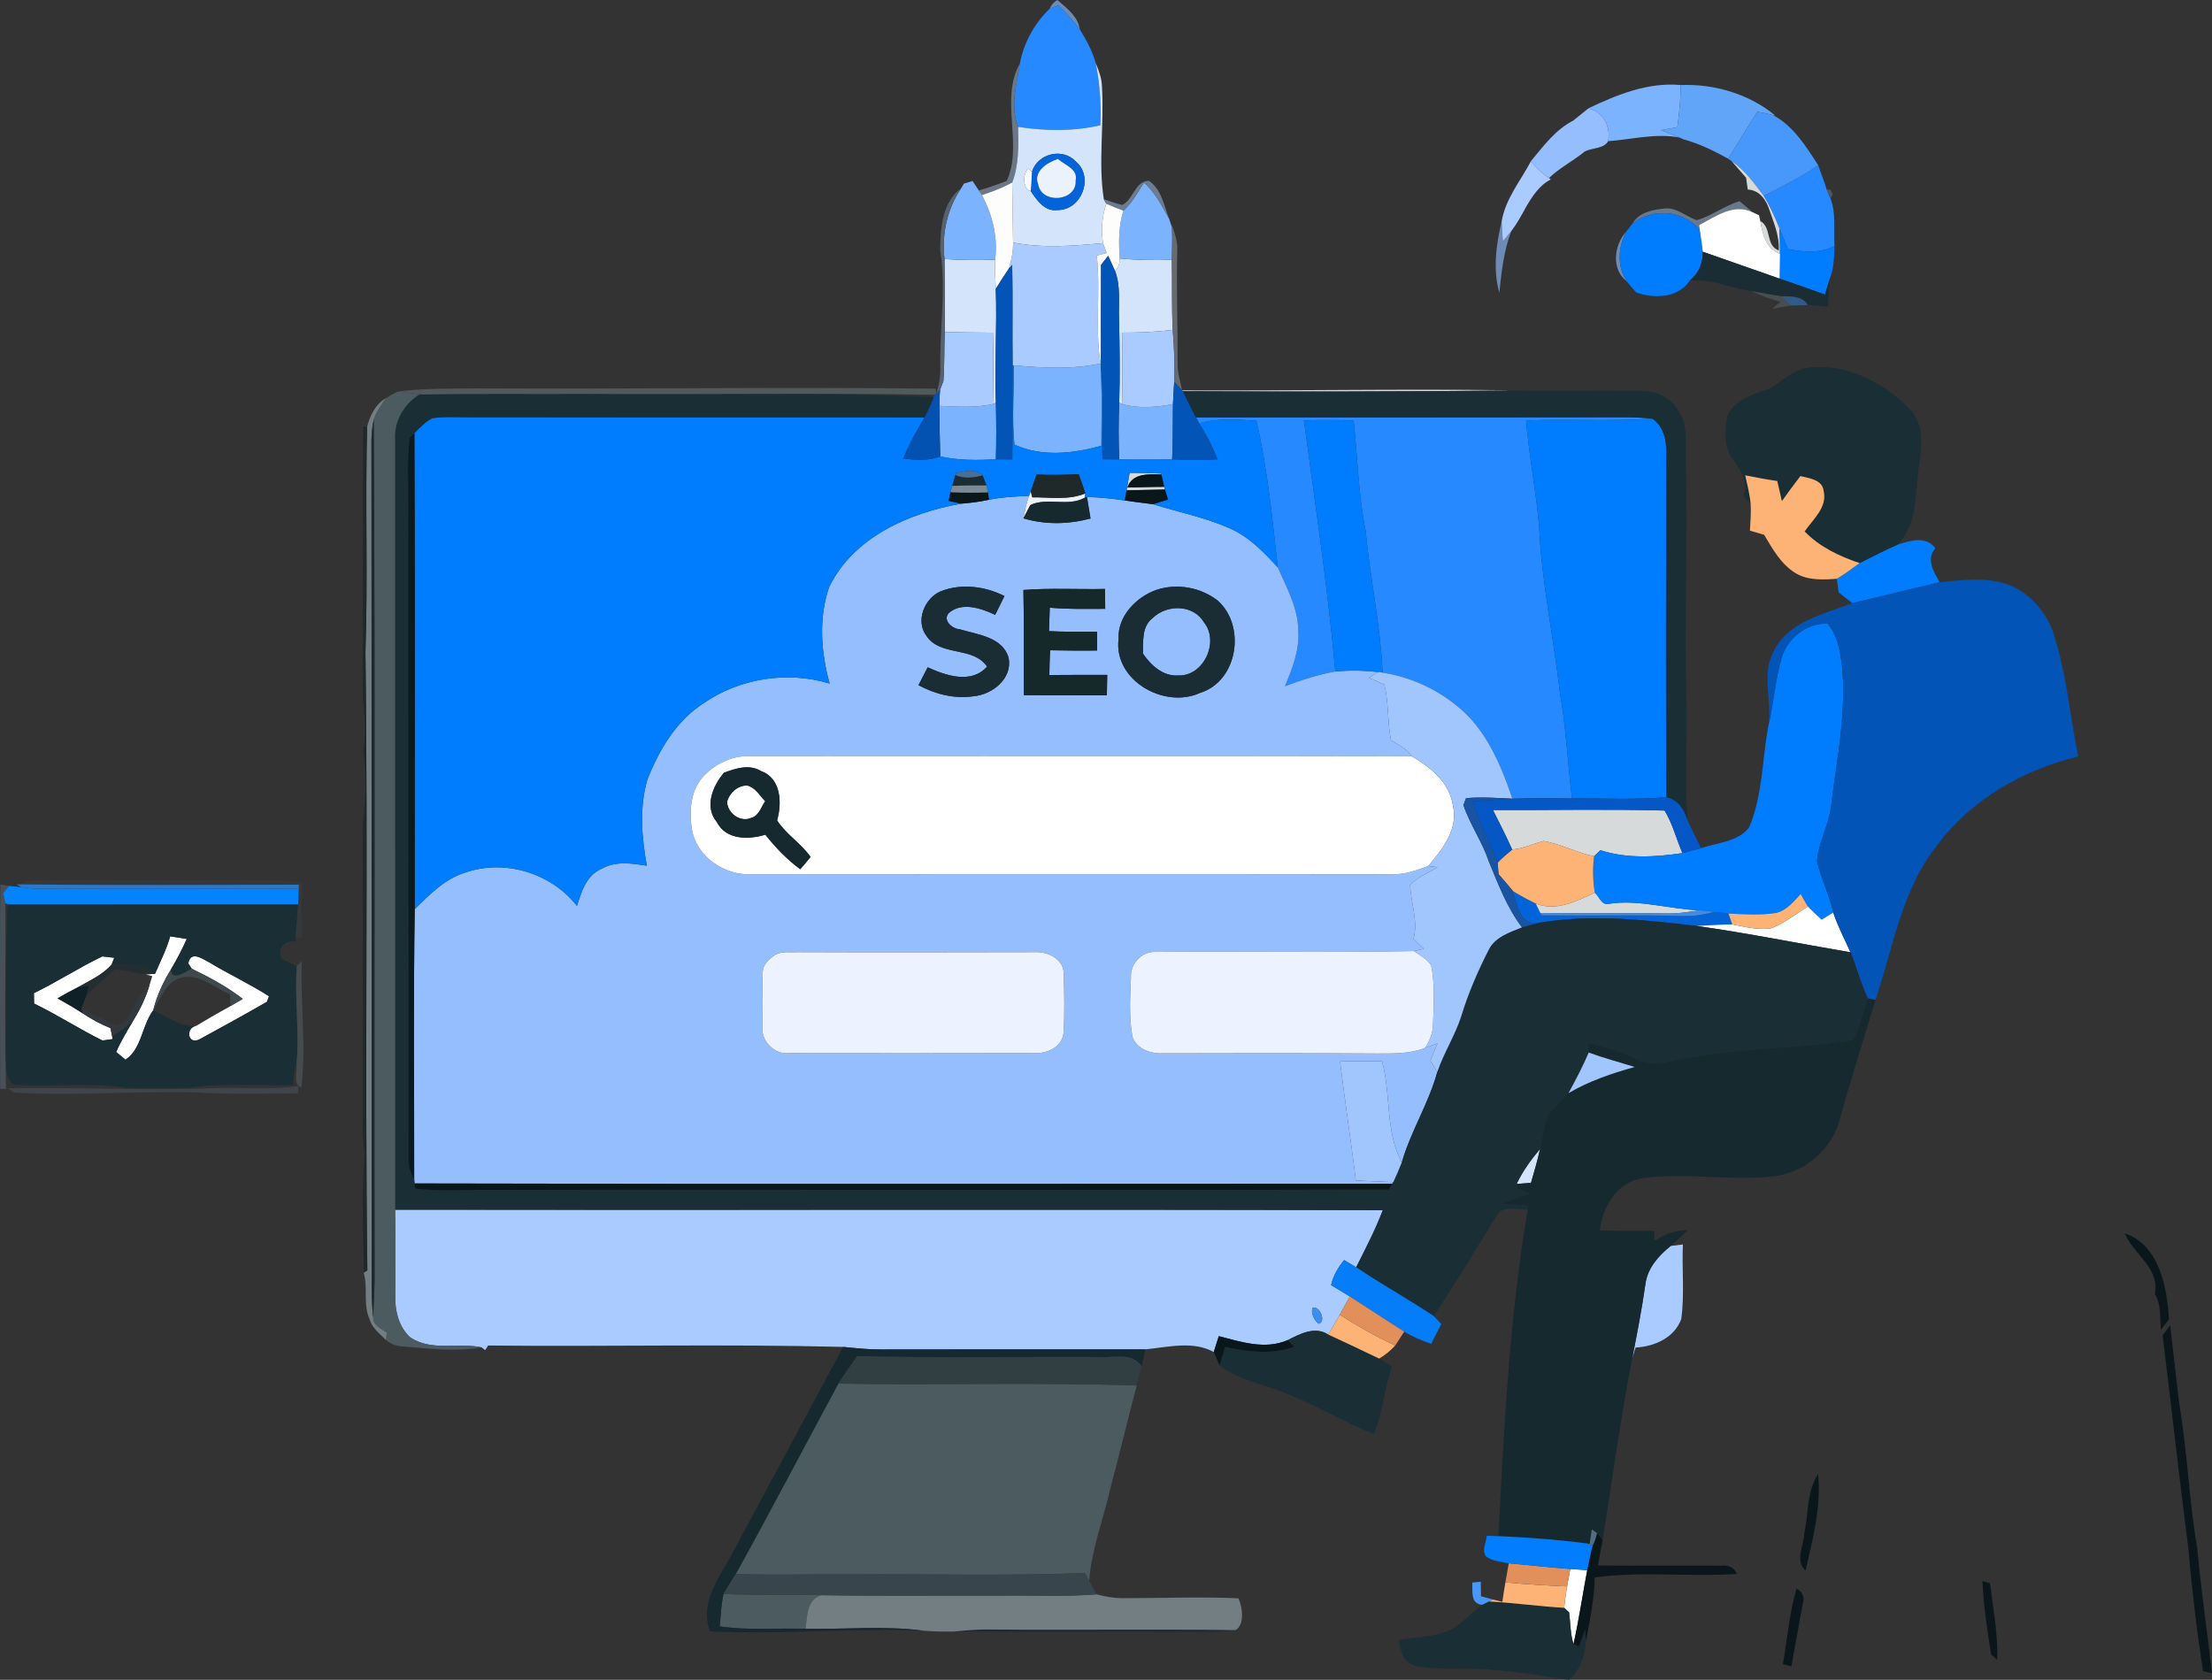 <?xml version="1.0" encoding="UTF-8"?>
<svg xmlns="http://www.w3.org/2000/svg" id="Layer_2" viewBox="0 0 477.08 362.35">
  <rect x="0" y="0" width="477.08" height="362.35" fill="#333333" stroke="none"/>
  <defs>
    <style>.cls-1{fill:#2c78cb;}.cls-2{fill:#526c81;}.cls-3{fill:#fff;}.cls-4{fill:#2789ff;}.cls-5{fill:#fdfdfb;}.cls-6{fill:#3b8eef;}.cls-7{fill:#d7dadb;}.cls-8{fill:#0254b7;}.cls-9{fill:#017dfe;}.cls-10{fill:#ecf2fb;}.cls-11{fill:#6a7786;}.cls-12{fill:#4b5867;}.cls-13{fill:#69788a;}.cls-14{fill:#09171a;}.cls-15{fill:#aacbff;}.cls-16{fill:#496f94;}.cls-17{fill:#95befe;}.cls-18{fill:#e1905b;}.cls-19{fill:#1854a1;}.cls-20{fill:#60a5f8;}.cls-21{fill:#1a2d35;}.cls-22{fill:#315a89;}.cls-23{fill:#737e83;}.cls-24{fill:#36393b;}.cls-25{fill:#313e42;}.cls-26{fill:#458ce0;}.cls-27{fill:#7b8a95;}.cls-28{fill:#576271;}.cls-29{fill:#6d8bb4;}.cls-30{fill:#0483ff;}.cls-31{fill:#4898fb;}.cls-32{fill:#15292a;}.cls-33{fill:#3f454b;}.cls-34{fill:#485159;}.cls-35{fill:#39454c;}.cls-36{fill:#32393e;}.cls-37{fill:#464c4e;}.cls-38{fill:#676b70;}.cls-39{fill:#0f2126;}.cls-40{fill:#0364da;}.cls-41{fill:#505a5a;}.cls-42{fill:#494d50;}.cls-43{fill:#1f292a;}.cls-44{fill:#d4e4fb;}.cls-45{fill:#15292f;}.cls-46{fill:#7bb3fe;}.cls-47{fill:#40494e;}.cls-48{fill:#a1c6fe;}.cls-49{fill:#ecf2ff;}.cls-50{fill:#fdb376;}.cls-51{fill:#0b1a1e;}.cls-52{fill:#6b7d93;}.cls-53{fill:#0351b0;}.cls-54{fill:#4c5b60;}.cls-55{fill:#0457c4;}.cls-56{fill:#067df8;}.cls-57{fill:#1a2e35;}.cls-58{fill:#242e31;}.cls-59{fill:#007dfe;}.cls-60{fill:#f9fafb;}</style>
  </defs>
  <g id="Layer_1-2">
    <path class="cls-29" d="m226.41,1.85c.33-.82.89-1.44,1.66-1.85,1.96,1.75,4.41,3.48,4.81,6.3-1.46-1.8-2.99-3.52-4.6-5.17-.47.18-1.41.54-1.87.72Z"></path>
    <path class="cls-29" d="m323.37,63.16c-1.39-4.94-.72-10.36.49-15.31.07,1.41.16,2.82.27,4.23.61-.73,1.21-1.47,1.81-2.22-1.61,4.27-2.1,8.8-2.57,13.3Z"></path>
    <path class="cls-29" d="m350.84,60.69c-3.38-2.64-2.75-7.82-.09-10.74-1.79,3.36-2.02,7.46.09,10.74Z"></path>
    <path class="cls-4" d="m226.41,1.85c.46-.18,1.4-.54,1.87-.72,1.61,1.65,3.14,3.37,4.6,5.17,1.39,2.31,2.74,4.7,3.44,7.33.88,4.4,1.19,8.9,1,13.39-5.84,1.34-11.84,1.25-17.74.34-1.77-4.42-.3-9.2.39-13.69.87-4.52,3.13-8.62,6.44-11.82Z"></path>
    <path class="cls-4" d="m380.37,42.22c4.02-2.01,8.08-3.99,11.78-6.57.55,1.74,1.32,3.41,1.8,5.18l.84,1.96c1.25,3.26.66,6.87.87,10.29-3.16,1.64-6.71,1.27-10.07.65-.6-1.49-1.2-2.98-1.8-4.46-.96-2.43-2.07-4.81-3.42-7.05Z"></path>
    <path class="cls-4" d="m257.93,90.03c31.05.01,62.1.04,93.15-.02,1.78.02,3.56.1,5.33.31-9.08.6-18.18.05-27.26.38.62,7.76,2.21,15.4,2.82,23.16.56,11.99,3.14,23.76,4.48,35.67,1.35,7.51,1.64,15.14,2.59,22.7-4.29-.03-8.57-.09-12.85.05-2.55-7.5-5.78-15.23-12.23-20.23-4.52-3.66-10.02-6.05-15.76-6.96-.47-10.31-2.72-20.39-3.67-30.64-1.58-7.83-1.73-15.81-2.58-23.72-3.58-.15-7.15-.16-10.72-.03,2.42,18.03,5.15,36.02,6.77,54.15-3.73.66-7.33,1.85-10.86,3.17,1.61-3.85,3.2-7.9,2.87-12.17-.09-4.84-2.53-9.14-4.42-13.46-1.19-10.58-2.22-21.24-4.61-31.63-4.12-.25-8.32-.62-12.33.56-.18-.32-.54-.97-.72-1.29Z"></path>
    <path class="cls-11" d="m217.14,39.02c3.6-8.05-1.58-17.44,2.83-25.35-.69,4.49-2.16,9.27-.39,13.69.09,4.03.19,8.18-1.27,12.01-2.08,1.12-4.28,1.99-6.53,2.7-.17-.25-.5-.75-.67-.99,2.05-.58,4.05-1.3,6.03-2.06Z"></path>
    <path class="cls-44" d="m236.32,13.63c.69,1.63,1.33,3.33,1.35,5.13.51,8.04-.85,16.31.4,24.22.14.24.41.72.54.97-.94,2.74-1.15,5.65-.71,8.52-6.46.56-12.97,1.13-19.4-.15-.05-4.32-.16-8.63-.19-12.95,1.46-3.83,1.36-7.98,1.27-12.01,5.9.91,11.9,1,17.74-.34.19-4.49-.12-8.99-1-13.39Zm-13.75,23.41c-.22-.17-.64-.5-.85-.67-1.15,1.1-1.18,4.51.58,4.84,1.36,2,2.99,4.48,5.81,4.1,5.15.04,7.87-7.08,3.98-10.42-2.86-3.11-8.24-1.83-9.52,2.15Z"></path>
    <path class="cls-44" d="m203.71,55.88c3.63.25,7.28.28,10.92.13-.07,2.1.02,4.2.14,6.3.29,8.19-.28,16.38.02,24.57l-.65.29c.08-5.14.15-10.28,0-15.41-3.46-.02-6.92-.07-10.37-.14.01-5.24.01-10.49-.06-15.74Z"></path>
    <path class="cls-44" d="m241.51,55.77c3.73.33,7.48.42,11.23.27.09,5.04-.05,10.08.19,15.12-3.59.44-7.2.61-10.82.59-.1,5.15-.08,10.3.01,15.45l-.73-.33c.19-6.02.1-12.04-.04-18.05-.14-3.45.4-7.05-.85-10.35.69-.75,1.05-1.68,1.01-2.7Z"></path>
    <path class="cls-44" d="m327.1,255.39c1.3-2.76,3.11-5.24,5.06-7.56-.54,2.47-1.26,4.89-1.96,7.32-1.04.08-2.07.16-3.1.24Z"></path>
    <path class="cls-46" d="m342.54,23.38c6.26-2.97,12.86-5.68,19.95-5.04-.01,3.05-.31,6.08-.72,9.1-1.21.22-2.42.44-3.62.65,1.37.49,2.75.99,4.09,1.58-5.2-.99-10.26.42-15.4.78.56-3.14-1.01-6.37-4.27-7.06h-.03Z"></path>
    <path class="cls-46" d="m207.89,39.6c.47-.14,1.4-.41,1.87-.55.33.51,1.01,1.52,1.35,2.03.17.24.5.74.67.99,2.27,4.27,3.47,9.1,2.85,13.94-3.64.15-7.29.12-10.92-.13-.62-5.35.54-10.76,3.57-15.23.15-.26.46-.79.61-1.05Z"></path>
    <path class="cls-46" d="m246.74,39.37c2.4,2.14,3.85,5.04,5.41,7.8.15.48.46,1.44.62,1.92.1,2.32.02,4.64-.03,6.95-3.75.15-7.5.06-11.23-.27-.26-3.46-.27-6.98.78-10.32,1.88-1.71,3.11-3.96,4.45-6.08Z"></path>
    <path class="cls-46" d="m218.63,78.81c6.24.54,12.56.93,18.74-.41.36,5.91.19,11.83.18,17.74-6.03,1.72-12.92,2.46-18.76-.24-.59-5.67-.04-11.39-.16-17.09Z"></path>
    <path class="cls-46" d="m214.14,87.17l.65-.29c.1,4.07.12,8.13,0,12.2-4.01.21-8.05.25-11.99-.62-.11-3.64-.18-7.28-.2-10.91,3.84.16,7.75.45,11.55-.38Z"></path>
    <path class="cls-46" d="m241.39,86.87l.73.33c3.56.98,7.28.63,10.86-.02-.06,3.98.01,7.95-.17,11.92-3.81,0-7.61.08-11.41,0-.17-4.07-.19-8.15,0-12.22Z"></path>
    <path class="cls-20" d="m362.49,18.34c7.23-.29,14.79,1.94,20.39,6.58l-.55-.12c-1.09-.26-2.19-.48-3.28-.7-2.15,3.35-4.24,6.74-6.32,10.14-3.09-1.73-6.27-3.27-9.7-4.2l-.79-.37c-1.34-.59-2.72-1.09-4.09-1.58,1.2-.21,2.41-.43,3.62-.65.41-3.02.71-6.05.72-9.1Z"></path>
    <path class="cls-17" d="m339.27,26.04c1.11-.87,2.2-1.76,3.3-2.65,3.26.69,4.83,3.92,4.27,7.06-.91,1.66-3.45,1.41-5.03,2.21-2.47,2.05-5.39,3.5-7.73,5.74-1.49-.99-2.81-2.22-3.87-3.67,2.68-3.22,5.24-6.73,9.06-8.69Z"></path>
    <path class="cls-17" d="m213.31,107.8c2.84-.58,5.74-.71,8.63-.84-.59,1.57-.88,3.22-1.21,4.85,4.76,1.42,9.7,1.3,14.47.04-.24-1.55-.5-3.08-.76-4.62,2.73,0,5.44.34,8.14.73,2.02.29,4.05.56,6.09.8,5.45,1.71,11.13,2.81,16.38,5.13,4.24,1.79,7.48,5.17,10.54,8.5,1.89,4.32,4.33,8.62,4.42,13.46.33,4.27-1.26,8.32-2.87,12.17,3.53-1.32,7.13-2.51,10.86-3.17,3.09-.31,6.2-.23,9.29.11-.51.31-1.55.92-2.06,1.23,1.11.5,2.23.99,3.35,1.49.96,3.95.64,8.07,1.43,12.02,1.6,1.02,3.41,1.79,4.5,3.44-47.47-.11-94.94-.03-142.41-.03-3.69-.23-7.27,1.31-9.89,3.86-3.22,2.93-3.64,7.75-2.99,11.82.9,5.94,7.05,10.13,12.88,9.78,45.98,0,91.97-.05,137.95.02,2.78.11,5.43-.84,8-1.79.49.07,1.48.21,1.97.27-1.98,1.23-4.32,2.07-5.88,3.85.13,3.87,1.78,7.72.73,11.59.74.71,1.46,1.45,2.21,2.17-.54.12-1.6.35-2.14.47-18.62.38-37.25.02-55.87.19-2.88-.1-5.35,2.66-5.15,5.5-.16,4.25-.45,8.59.32,12.8.94,2.75,4.09,3.72,6.75,3.57,15.35-.05,30.71-.06,46.07.04,3.46,0,7.03.08,10.31-1.21.89-.32,1.78-.65,2.67-.98l-1.53,3.72c.48.82.98,1.63,1.48,2.45-1.85,6.78-5.7,12.77-7.66,19.52-3.59-6.71-2.28-14.65-4.25-21.81-3.02-.06-6.04-.06-9.06.02,1.05,8.57,2.35,17.11,3.41,25.68,2.69.12,5.38.23,8.07.36l-.21.34c-70.3,0-140.59.12-210.88-.06-.02-.21-.06-.65-.08-.86.03-19.43-.19-38.87.12-58.3,3.14-3.13,6.39-6.45,10.73-7.85,8.54-3.06,18.7,0,24.26,7.15.94-3.02,2.02-6.59,5.2-7.96,3.02-1.79,6.59-1.25,9.87-.72-1.11-6.09-1.66-12.54.11-18.56,2.51-6.42,6.23-12.72,12.17-16.52,7.82-5.39,18.06-6.96,27.14-4.22-1.87-6.77-2.42-14.15-.08-20.87,5.29-10.75,17.21-15.92,28.42-17.92,2.03-.17,4.05-.4,6.04-.85Zm-10.39,19.74c-3.5,1.44-5.55,6.4-3.12,9.6,2.99,4.56,10.05,2.18,13.09,6.65-3.39,3.82-8.87,1.95-12.81.15-.66,1.29-1.32,2.57-1.98,3.86,3.63,1.95,7.8,3.01,11.93,2.38,4.02-.37,8.38-3.82,7.51-8.27-1.29-4.52-6.7-5.01-10.51-6.16-1.58-.08-3.8-1.89-2.42-3.49,2.79-2.5,7.02-1.05,10.03.37.67-1.35,1.34-2.7,2-4.06-4.2-2.11-9.27-2.78-13.72-1.03Zm17.81-.28c.18,7.56.04,15.13.11,22.69,5.96.07,11.92.01,17.89.04.03-1.47.05-2.94.08-4.41-4.16-.01-8.32,0-12.48.03.02-1.79.07-3.57.16-5.34,3.38.08,6.76.08,10.14.06,0-1.35,0-2.71,0-4.06-3.46-.01-6.93.06-10.38-.13.05-1.69.11-3.37.17-5.06,3.97.36,7.96.27,11.95.25-.03-1.43-.04-2.86-.04-4.29-5.86.12-11.74-.23-17.59.22Zm28.7-.03c-4.36,1.54-8.43,5.7-8.18,10.61-1.1,8.92,9.86,15.14,17.56,11.63,8.19-2.52,9.99-14.49,3.79-19.95-3.7-2.84-8.72-3.74-13.17-2.29Zm-82.19,78.72c-1.33.87-2.79,2.15-2.74,3.89-.14,4-.11,8.01-.08,12.02-.09,2.89,2.74,5.64,5.67,5.31,17.65.02,35.31.04,52.96-.01,2.73.17,6.03-1.29,6.33-4.32.27-4.34.15-8.71.04-13.05-.16-3.09-3.69-4.6-6.41-4.4-16.97.03-33.95.07-50.92,0-1.61.13-3.39-.29-4.85.56Z"></path>
    <path class="cls-17" d="m248.57,133.35c3.06-3.02,8.78-3.03,11.1.89,3.4,4.21-.08,11.71-5.57,11.46-3.28.21-5.89-2.2-7.6-4.73.1-2.66-.3-5.78,2.07-7.62Z"></path>
    <path class="cls-31" d="m379.05,24.1c1.09.22,2.19.44,3.28.7,4.38,2.24,7.21,6.79,9.82,10.85-3.7,2.58-7.76,4.56-11.78,6.57-2.02-2.72-4.06-5.53-6.89-7.46l-.75-.52c2.08-3.4,4.17-6.79,6.32-10.14Z"></path>
    <path class="cls-31" d="m317.53,341.37c.46-.05,1.38-.13,1.84-.17.01.78.04,2.34.05,3.12.65.18,1.96.54,2.61.72l-.83.41-1.47.72c-2.67-.2-2.08-2.92-2.2-4.8Z"></path>
    <path class="cls-40" d="m222.57,37.04c1.28-3.98,6.66-5.26,9.52-2.15,3.89,3.34,1.17,10.46-3.98,10.42-2.82.38-4.45-2.1-5.81-4.1.15-1.39.19-2.78.27-4.17Zm1.36,2.78c.76,4.27,8.34,3.64,8.06-.88.55-2.52-2.35-3.32-3.83-4.65-2.27.77-5.39,2.67-4.23,5.53Z"></path>
    <path class="cls-40" d="m326.34,192.24c1.58.96,3.21,1.84,4.88,2.66.25.51.74,1.53.99,2.04l.26.49c10.19.16,20.39-.13,30.58.16,2.3.13,4.56-.36,6.78-.89.99.1,1.97.22,2.96.36.21.58.62,1.76.83,2.34-2.56.01-5.1.24-7.65.34-11.21-1.31-22.65-2.6-33.88-.71-4.2.91-4.96-3.82-5.75-6.79Z"></path>
    <path class="cls-10" d="m223.93,39.82c-1.16-2.86,1.96-4.76,4.23-5.53,1.48,1.33,4.38,2.13,3.83,4.65.28,4.52-7.3,5.15-8.06.88Z"></path>
    <path class="cls-10" d="m222.3,105.93c.09.34.27,1.01.35,1.35,3.8-.04,7.82.67,11.43-.86-.03.23-.08.7-.11.94-3.7,2.05-8.14-.17-11.76,1.6-.37.72-1.11,2.14-1.48,2.85.33-1.63.62-3.28,1.21-4.85l.36-1.03Z"></path>
    <path class="cls-15" d="m330.21,34.73c1.06,1.45,2.38,2.68,3.87,3.67l.4.31c-2.47,1.23-4.03,3.68-5.38,5.99-.96,1.77-1.92,3.56-3.16,5.16-.6.75-1.2,1.49-1.81,2.22-.11-1.41-.2-2.82-.27-4.23.79-4.95,4.09-8.82,6.35-13.12Z"></path>
    <path class="cls-15" d="m218.5,52.32c6.43,1.28,12.94.71,19.4.15l.79,2.12c-.53.13-1.61.4-2.14.54.86,7.74-.45,15.57.82,23.27-6.18,1.34-12.5.95-18.74.41l-.23-.02c-.09-7.22.06-14.44-.09-21.66l-.73.83c.57-1.83.95-3.72.92-5.64Z"></path>
    <path class="cls-15" d="m242.11,71.75c3.62.02,7.23-.15,10.82-.59.28,3.71.49,7.45.32,11.18-.1,1.61-.2,3.23-.27,4.84-3.58.65-7.3,1-10.86.02-.09-5.15-.11-10.3-.01-15.45Z"></path>
    <path class="cls-15" d="m203.77,71.62c3.45.07,6.91.12,10.37.14.15,5.13.08,10.27,0,15.41-3.8.83-7.71.54-11.55.38.01-1.18.07-2.34.17-3.51.17-.45.53-1.36.71-1.82.26-3.52.16-7.07.3-10.6Z"></path>
    <path class="cls-15" d="m85.22,260.94c71.01.12,142.01-.11,213.02.11-1.61,4.24-3.71,8.27-5.74,12.31-.65-.38-1.94-1.16-2.59-1.55-1.32,1.59-2.38,3.38-2.82,5.41,1.34.8,2.69,1.6,4.02,2.43-.71,1.32-1.42,2.64-2.15,3.96-.81,1.43-1.65,2.85-2.48,4.27-2.92-1.88-6.06-.15-8.77,1.2-4.86,2.11-10.02.38-14.84-.86-.38,1.13-.74,2.28-1.08,3.43-4.42-2.48-9.93-1.06-14.74-.58-18.98.01-37.97-.03-56.96.02-2.76.02-5.5-.28-8.24-.55-25.51-.65-51.06-.03-76.58-.3-.16.25-.46.74-.62.99l-.77-.59c-5.1-1.09-10.89.95-15.46-2.2-2.32-2.14-3.22-5.49-3.18-8.57-.03-6.31.07-12.62-.02-18.93Zm197.89,21.15c-.47,1.2.35,2.68,1.28,3.46,1.7-.39.3-3.92-1.28-3.46Z"></path>
    <path class="cls-15" d="m360.32,268.77c.66-.08,1.98-.25,2.64-.33-.23,5.36.38,10.76-.35,16.09-1.46,4.03-5.81,5.95-9.85,6.14-.18.58-.54,1.74-.72,2.33,1.04-5.32,2.07-10.64,2.84-16.01.43-3.44,2.84-6.13,5.44-8.22Z"></path>
    <path class="cls-7" d="m373.48,34.76c2.83,1.93,4.87,4.74,6.89,7.46,1.35,2.24,2.46,4.62,3.42,7.05.09,1.83.13,3.66.12,5.49-3.07-1.07-3.75-4.25-4.25-7.09,2.51,1.39,1.08,5.32,3.98,6.35.18-3.3-1.22-6.33-2.25-9.38-.79-1.96-2.17-3.65-4.44-3.75-.09-.63-.26-1.9-.35-2.54-1.04-1.2-2.07-2.4-3.12-3.59Z"></path>
    <path class="cls-7" d="m254.95,84.21c23.19.11,46.39-.34,69.57-.04l.93.07c-23.44.24-46.89.26-70.34.15l-.16-.18Z"></path>
    <path class="cls-7" d="m243.64,101.99c2.26.02,4.53.03,6.8.17l.05.2c-2.72-.08-6.24-.36-7.34,2.8,2.64-.04,5.29-.15,7.93-.15l.17.59c-2.76.07-5.52.13-8.27.17l.66-3.78Z"></path>
    <path class="cls-7" d="m322,174.73c12.34.05,24.69-.23,37.02.11,1.73,2.85,2.53,6.13,3.84,9.18-5.9.87-11.94,1.23-17.7-.62-.34.33-1.02.98-1.36,1.31-3.74-.77-7.16-2.66-10.92-3.3-2.25.62-4.39,1.63-6.74,1.85-1.27-2.9-2.74-5.7-4.14-8.53Z"></path>
    <path class="cls-7" d="m331.22,194.9c4.44,1.77,8.76-.5,12.74-2.35.92.76,1.44,2.75,2.93,2.42,6.63-1.05,13.13,1.18,19.74,1.39-2.48.37-4.97.76-7.47.68-8.99-.16-17.97.05-26.95-.1-.25-.51-.74-1.53-.99-2.04Z"></path>
    <path class="cls-60" d="m221.72,36.37c.21.17.63.5.85.67-.08,1.39-.12,2.78-.27,4.17-1.76-.33-1.73-3.74-.58-4.84Z"></path>
    <path class="cls-52" d="m242.01,44.22c2.45-1.09,2.76-5.19,5.77-5.23,2.69,1.79,3.27,5.35,4.37,8.18-1.56-2.76-3.01-5.66-5.41-7.8-1.34,2.12-2.57,4.37-4.45,6.08-1.24-.46-2.47-.96-3.68-1.5-.13-.25-.4-.73-.54-.97,1.3.44,2.6.9,3.94,1.24Z"></path>
    <path class="cls-5" d="m211.78,42.07c2.25-.71,4.45-1.58,6.53-2.7.03,4.32.14,8.63.19,12.95.03,1.92-.35,3.81-.92,5.64-.97,1.42-1.89,2.88-2.81,4.35-.12-2.1-.21-4.2-.14-6.3.62-4.84-.58-9.67-2.85-13.94Z"></path>
    <path class="cls-5" d="m237.9,52.47c-.44-2.87-.23-5.78.71-8.52,1.21.54,2.44,1.04,3.68,1.5-1.05,3.34-1.04,6.86-.78,10.32.04,1.02-.32,1.95-1.01,2.7-.37-.82-1.13-2.47-1.5-3.29-.51.65-1.02,1.3-1.52,1.96-.04,7.29-.03,14.58-.03,21.87l-.08-.61c-1.27-7.7.04-15.53-.82-23.27.53-.14,1.61-.41,2.14-.54l-.79-2.12Z"></path>
    <path class="cls-28" d="m202.77,53.86c.07-4.57.42-10.31,4.51-13.21-3.03,4.47-4.19,9.88-3.57,15.23.07,5.25.07,10.5.06,15.74-.14,3.53-.04,7.08-.3,10.6-.18.46-.54,1.37-.71,1.82l-.86.91c.57-1.65.87-3.33.92-5.05-.26-8.69,1.34-17.38-.05-26.04Z"></path>
    <path class="cls-12" d="m393.95,40.83l.89.14.43,1-.48.82-.84-1.96Z"></path>
    <path class="cls-13" d="m365.93,47.49c3.25-.89,5.99-3.14,9.26-4.09.94.78,1.9,1.58,2.83,2.4-4.1-2.06-8.03.93-11.56,2.75l.12.94c-3.68-4.16-10.1-4.68-14.47-1.29,1.4-2.44,4.41-2.98,6.98-3.23,2.56-.24,4.54,1.73,6.84,2.52Z"></path>
    <path class="cls-59" d="m352.11,48.2c4.37-3.39,10.79-2.87,14.47,1.29.25,1.6.51,3.2.67,4.81.05,2.45-.9,4.65-2.78,6.21-2.55,3.8-7.66,3.98-11.6,2.56-.69-.78-1.37-1.58-2.03-2.38-2.11-3.28-1.88-7.38-.09-10.74.34-.44,1.02-1.31,1.36-1.75Z"></path>
    <path class="cls-59" d="m383.79,49.27c.6,1.48,1.2,2.97,1.8,4.46,3.36.62,6.91.99,10.07-.65-.08,2.28-.1,4.61-.94,6.78-.38,1.23-.75,2.46-1.12,3.7-3.24-1.21-6.5-2.33-9.77-3.45.03-1.79.07-3.57.08-5.35.01-1.83-.03-3.66-.12-5.49Z"></path>
    <path class="cls-59" d="m218.4,78.79l.23.02c.12,5.7-.43,11.42.16,17.09,5.84,2.7,12.73,1.96,18.76.24,0-5.91.18-11.83-.18-17.74l.08.61c.67,6.67.13,13.38.33,20.06.9.01,2.72.02,3.62.02,3.8.09,7.6,0,11.41,0,3.25.1,6.51.16,9.76,0-1.02-2.73-2.39-5.3-3.92-7.77,4.01-1.18,8.21-.81,12.33-.56,2.39,10.39,3.42,21.05,4.61,31.63-3.06-3.33-6.3-6.71-10.54-8.5-5.25-2.32-10.93-3.42-16.38-5.13,1.08-.32,2.16-.66,3.24-1-.17-.54-.49-1.62-.66-2.16l-.17-.59c-.15-.66-.44-1.98-.59-2.65l-.05-.2c-2.27-.14-4.54-.15-6.8-.17l-.66,3.78c-.1.55-.3,1.64-.4,2.19-2.7-.39-5.41-.73-8.14-.73l-.47.13c.03-.24.08-.71.11-.94-.44-1.41-.93-2.78-1.44-4.15-3.02.17-6.04.23-9.06.08-.44,1.19-.87,2.38-1.28,3.58l-.36,1.03c-2.89.13-5.79.26-8.63.84l-.24-1.59-.3-1.5c-.21-.54-.64-1.63-.85-2.17-1.39-1.49-3.97-.94-5.76-.48l-.11.4c-.17.59-.51,1.77-.67,2.35l-.38,1.36c-.1.46-.3,1.39-.4,1.86.67.15,2.01.47,2.67.62-11.21,2-23.13,7.17-28.42,17.92-2.34,6.72-1.79,14.1.08,20.87-9.08-2.74-19.32-1.17-27.14,4.22-5.94,3.8-9.66,10.1-12.17,16.52-1.77,6.02-1.22,12.47-.11,18.56-3.28-.53-6.85-1.07-9.87.72-3.18,1.37-4.26,4.94-5.2,7.96-5.56-7.15-15.72-10.21-24.26-7.15-4.34,1.4-7.59,4.72-10.73,7.85,0-34.24.12-68.48-.07-102.73,1.21-1.16,2.37-2.46,3.9-3.2,2.9-.39,5.84-.15,8.76-.18,32.46.03,64.93,0,97.39.02-1.72,2.85-3.39,5.74-4.58,8.86,2.65.38,5.38.53,7.94-.43,3.94.87,7.98.83,11.99.62.89,0,2.66.01,3.55.01.12-6.77-.01-13.53.07-20.3Z"></path>
    <path class="cls-59" d="m281.23,90.7c3.57-.13,7.14-.12,10.72.03.85,7.91,1,15.89,2.58,23.72.95,10.25,3.2,20.33,3.67,30.64l-.91-.13c-3.09-.34-6.2-.42-9.29-.11-1.62-18.13-4.35-36.12-6.77-54.15Z"></path>
    <path class="cls-59" d="m329.15,90.7c9.08-.33,18.18.22,27.26-.38,3.74,2.67,2.91,7.54,2.94,11.51,0,23.38-.09,46.76.04,70.14-6.77.56-13.57.22-20.35.26-.95-7.56-1.24-15.19-2.59-22.7-1.34-11.91-3.92-23.68-4.48-35.67-.61-7.76-2.2-15.4-2.82-23.16Z"></path>
    <path class="cls-59" d="m409.24,117.49c2.75-.88,6.12-1.97,8.16.77-2.07,2.45-.33,5.04.94,7.34-6.3,1.45-12.56,3.04-18.85,4.5-.99-.78-1.96-1.55-2.94-2.33-.09-.73-.28-2.19-.38-2.92,1.7-1.03,3.31-2.2,4.91-3.39,2.71-1.34,5.38-2.77,8.16-3.97Z"></path>
    <path class="cls-59" d="m384.23,142.01c1.18-4.32,5.41-7.64,9.91-7.51,2.01,2.28,2.62,5.4,3.04,8.32,1.26,10.42-1.05,20.76-2.25,31.06-.48,4.11-2.76,7.81-3.03,11.94.88,3.76,2.68,7.23,3.49,11.02-.62.39-1.87,1.17-2.5,1.55-1.01-.93-2.02-1.86-2.97-2.84-.55-.89-1.05-1.8-1.56-2.7-1.51,1.65-3.04,3.57-5.34,4.09-3.38.51-6.83.29-10.23.12-.99-.14-1.97-.26-2.96-.36-1.07-.14-2.14-.26-3.2-.34-6.61-.21-13.11-2.44-19.74-1.39-1.49.33-2.01-1.66-2.93-2.42-.42-2.6-.48-5.23-.16-7.84.34-.33,1.02-.98,1.36-1.31,5.76,1.85,11.8,1.49,17.7.62,1.35-.33,2.69-.7,4.04-1.06,3.49-1.24,8.03-1.33,10.39-4.55,2.85-6.81,2.78-14.35,4.04-21.52,1.17-4.92,1.52-10.02,2.9-14.88Z"></path>
    <path class="cls-3" d="m366.46,48.55c3.53-1.82,7.46-4.81,11.56-2.75.34.16,1.02.47,1.36.62.07.32.21.94.28,1.25.5,2.84,1.18,6.02,4.25,7.09-.01,1.78-.05,3.56-.08,5.35-5.52-1.96-11.07-3.84-16.58-5.81-.16-1.61-.42-3.21-.67-4.81l-.12-.94Z"></path>
    <path class="cls-3" d="m152.21,166.97c2.62-2.55,6.2-4.09,9.89-3.86,47.47,0,94.94-.08,142.41.03,4.06,2.39,8.17,5.7,8.87,10.69,1.17,5.04-2.27,9.39-5.33,12.97-2.57.95-5.22,1.9-8,1.79-45.98-.07-91.97-.02-137.95-.02-5.83.35-11.98-3.84-12.88-9.78-.65-4.07-.23-8.89,2.99-11.82Zm3.93-.28c-2.44,2.9-4.28,7.31-1.53,10.64,1.98,3.88,6.85,3.82,10.46,2.72,2.2,2.77,4.66,5.34,7.52,7.45.77-.86,1.5-1.75,2.23-2.65-2.05-2.95-5.38-4.94-7.22-7.9,1.1-3.75.86-9.11-3.48-10.63-2.51-1.54-5.45-.58-7.98.37Z"></path>
    <path class="cls-3" d="m156.81,172.93c.55-1.92,2.25-3.49,4.32-3.5,1.79.44,2.72,2.17,3.91,3.41-.89,1.22-1.34,3.12-2.97,3.57-2.42,1.08-5.18-1-5.26-3.48Z"></path>
    <path class="cls-3" d="m382.07,200.23c2.84-1.14,5.25-3.1,7.85-4.68.95.98,1.96,1.91,2.97,2.84.63-.38,1.88-1.16,2.5-1.55.97,2.97,2.46,5.73,3.71,8.58-11.04-1.88-22.03-4.11-33.13-5.68,2.55-.1,5.09-.33,7.65-.34,2.77.53,5.61,1.29,8.45.83Z"></path>
    <path class="cls-3" d="m36.71,201.97c1.19.19,2.38.39,3.57.57-1.02,2.28-2.17,4.49-3.45,6.64-1.65,2.72-3.02,5.61-3.78,8.72l-.04.09c-2.43,3.26-2.45,8.31-5.95,10.59-.5-.42-1.5-1.25-2-1.66,1.07-2.47,2.5-4.75,3.85-7.06,1.44-2.35,2.62-4.86,3.38-7.5l.55-1.81-1.48-.36c.52-.03,1.55-.09,2.07-.12,1.16-2.68,2.48-5.29,3.28-8.1Z"></path>
    <path class="cls-3" d="m40.6,207.81c.54-2.84,3.02-.99,4.51-.23,4.23,2.56,8.74,4.64,12.9,7.32l-.44,1.2c-4.81,2.76-9.67,5.45-14.54,8.09-2.53,1.28-3.13-2.46-.7-2.91,1.92-1.14,3.83-2.29,5.79-3.36.41-.23,1.22-.69,1.63-.92.65-.38,1.96-1.15,2.61-1.53-3.38-2.63-7.16-4.64-11-6.51l-.76-1.15Z"></path>
    <path class="cls-3" d="m7.31,214.23c5.03-2.43,9.73-5.52,14.77-7.93.64.08,1.92.23,2.56.3l-.56,1.44c-1.91,2.23-4.67,3.43-7.16,4.86-1.53.76-3.03,1.6-4.51,2.45,1.86,1.06,3.72,2.11,5.51,3.29,1.85,1.25,3.83,2.29,5.9,3.14.09.44.28,1.31.37,1.74l.07.62-2.16.31c-5.01-2.49-9.72-5.54-14.75-7.98l-.04-2.24Z"></path>
    <path class="cls-3" d="m338.67,338.44c1.22.08,2.44.17,3.66.26-1,5.31-1.78,10.67-2.96,15.95-.7-2.21-.65-4.57-.95-6.84-.26-.25-.79-.74-1.05-.99.12-1.55.36-3.09.62-4.62l.68-3.76Z"></path>
    <path class="cls-38" d="m252.77,49.09l-.02-.6c.58,1.76,1.24,3.56,1.16,5.44-.22,8.3.12,16.59.08,24.89.05,1.83.59,3.6.96,5.39-.43-.47-1.27-1.41-1.7-1.87.17-3.73-.04-7.47-.32-11.18-.24-5.04-.1-10.08-.19-15.12.05-2.31.13-4.63.03-6.95Z"></path>
    <path class="cls-21" d="m367.25,54.3c5.51,1.97,11.06,3.85,16.58,5.81,3.27,1.12,6.53,2.24,9.77,3.45.37-1.24.74-2.47,1.12-3.7-.14,1.37-.26,2.75-.35,4.13-.04.54-.11,1.63-.15,2.17-1.44-.1-2.88-.28-4.32-.36-1.2-1.98-3.67-1.88-5.69-1.9-2.15-.3-4.29-.72-6.42-1.09-4.47-.62-8.75-2.75-13.32-2.3,1.88-1.56,2.83-3.76,2.78-6.21Z"></path>
    <path class="cls-21" d="m205.38,104.81c.16-.58.5-1.76.67-2.35,1.86.83,3.95.59,5.87.08.21.54.64,1.63.85,2.17-2.46,0-4.93-.01-7.39.1Z"></path>
    <path class="cls-21" d="m202.92,127.54c4.45-1.75,9.52-1.08,13.72,1.03-.66,1.36-1.33,2.71-2,4.06-3.01-1.42-7.24-2.87-10.03-.37-1.38,1.6.84,3.41,2.42,3.49,3.81,1.15,9.22,1.64,10.51,6.16.87,4.45-3.49,7.9-7.51,8.27-4.13.63-8.3-.43-11.93-2.38.66-1.29,1.32-2.57,1.98-3.86,3.94,1.8,9.42,3.67,12.81-.15-3.04-4.47-10.1-2.09-13.09-6.65-2.43-3.2-.38-8.16,3.12-9.6Z"></path>
    <path class="cls-21" d="m249.43,127.23c4.45-1.45,9.47-.55,13.17,2.29,6.2,5.46,4.4,17.43-3.79,19.95-7.7,3.51-18.66-2.71-17.56-11.63-.25-4.91,3.82-9.07,8.18-10.61Zm-.86,6.12c-2.37,1.84-1.97,4.96-2.07,7.62,1.71,2.53,4.32,4.94,7.6,4.73,5.49.25,8.97-7.25,5.57-11.46-2.32-3.92-8.04-3.91-11.1-.89Z"></path>
    <path class="cls-21" d="m205.77,351.94c2.43-.24,4.86-.47,7.31-.45,17.81.16,35.62-.1,53.42.13-2.46.39-4.95.43-7.43.41-17.76-.1-35.53.07-53.3-.09Z"></path>
    <path class="cls-8" d="m237.48,57.14c.5-.66,1.01-1.31,1.52-1.96.37.82,1.13,2.47,1.5,3.29,1.25,3.3.71,6.9.85,10.35.14,6.01.23,12.03.04,18.05-.18,4.07-.16,8.15,0,12.22-.9,0-2.72-.01-3.62-.02-.2-6.68.34-13.39-.33-20.06,0-7.29-.01-14.58.03-21.87Z"></path>
    <path class="cls-8" d="m217.58,57.96l.73-.83c.15,7.22,0,14.44.09,21.66-.08,6.77.05,13.53-.07,20.3-.89,0-2.66-.01-3.55-.01.13-4.07.11-8.13,0-12.2-.3-8.19.27-16.38-.02-24.57.92-1.47,1.84-2.93,2.81-4.35Z"></path>
    <path class="cls-8" d="m253.25,82.34c.43.46,1.27,1.4,1.7,1.87l.16.18c.95,1.88,1.83,3.79,2.82,5.64.18.32.54.97.72,1.29,1.53,2.47,2.9,5.04,3.92,7.77-3.25.17-6.51.11-9.76,0,.18-3.97.11-7.94.17-11.92.07-1.61.17-3.23.27-4.84Z"></path>
    <path class="cls-8" d="m418.34,125.6c4.58-.46,9.35-1.11,13.86.2,4.7,1.35,8.3,5.23,10.26,9.6,3.19,8.95,3.86,18.51,5.76,27.76-11.89,2.9-23.07,9.28-30.45,19.2-7.65,9.6-9.45,22.04-13.28,33.35l-1.63-.34c-1.57-3.19-2.35-6.69-3.76-9.95-1.25-2.85-2.74-5.61-3.71-8.58-.81-3.79-2.61-7.26-3.49-11.02.27-4.13,2.55-7.83,3.03-11.94,1.2-10.3,3.51-20.64,2.25-31.06-.42-2.92-1.03-6.04-3.04-8.32-4.5-.13-8.73,3.19-9.91,7.51-1.38,4.86-1.73,9.96-2.9,14.88,1.08-5.46-1.63-11.39,1.26-16.52,3.2-6.39,10.82-7.9,16.9-10.27,6.29-1.46,12.55-3.05,18.85-4.5Z"></path>
    <path class="cls-42" d="m377.79,62.81c2.13.37,4.27.79,6.42,1.09.61.76,1.32,1.43,2.14,2-1.4.2-2.78.47-4.15.74.46-.38,1.38-1.15,1.84-1.53-2.14-.61-4.26-1.3-6.25-2.3Z"></path>
    <path class="cls-22" d="m384.21,63.9c2.02.02,4.49-.08,5.69,1.9-1.19.02-2.37.06-3.55.1-.82-.57-1.53-1.24-2.14-2Z"></path>
    <path class="cls-57" d="m381.96,83.7c2.76-1.89,5.42-4.36,8.98-4.49,7.8-.6,15.49,3.47,20.86,8.91,3.37,3.37,2.72,8.34,2.05,12.6-.86,5.69-.15,12.36-4.61,16.77-2.78,1.2-5.45,2.63-8.16,3.97-4.35-1.44-8.63-3.49-11.86-6.82,1.81-2.68,4.95-5.13,4.09-8.79-.28-2.4-3.14-2.67-5-3.16-1.38,1.78-2.7,3.59-4,5.42-.34-1.45-.66-2.9-.99-4.35-2.32-.34-4.62-.76-6.91-1.23.43,2.1,1.03,4.18,1.18,6.32-.54-.63-1.08-1.27-1.61-1.9,1.21-2.76-.57-5.63-2.19-7.81-2.1-2.58-1.77-6.18-1.3-9.25,1.62-3.85,5.9-4.95,9.47-6.19Z"></path>
    <path class="cls-57" d="m90.52,85.03l.65.07c24.27-.2,48.55,0,72.83-.12,12.39.04,24.77.07,37.14.65l.3.05c-.62,1.47-1.25,2.94-2.01,4.35-32.46-.03-64.93.01-97.39-.02-2.92.03-5.86-.21-8.76.18-1.53.74-2.69,2.04-3.9,3.2l-1.02,1.09c-.6,4.75-.26,9.54-.32,14.3-.06,46.99.11,93.98.06,140.97-.14,1.66.52,3.2,1.23,4.67.02.21.06.65.08.86l.15,1.11c4.81.56,9.67.32,14.5.27,65.14-.09,130.31.13,195.44-.06l.79-1.26.21-.34c.66-1.4,1.26-2.82,1.83-4.25,1.96-6.75,5.81-12.74,7.66-19.52,1.41-4.12,3.81-7.82,5.15-11.97,1.52-5,3.6-9.81,5.98-14.45,1.38-2.71,4.51-3.7,7.14-4.77,1.26-.38,2.54-.73,3.83-1.01,11.23-1.89,22.67-.6,33.88.71,11.1,1.57,22.09,3.8,33.13,5.68,1.41,3.26,2.19,6.76,3.76,9.95-1.17,2.97-1.67,6.21-3.27,9-11.39,1.83-23.05,1.5-34.41,3.67-4.16.39-8.65,2.55-12.6.25-3.25-1.56-6.74-2.51-10.22-3.4.07.54.22,1.62.29,2.16-1.28,3-2.79,5.89-4.36,8.75-1.52,1.62-3.25,3.09-4.51,4.92-.95,2.25-1.04,4.75-1.62,7.11-1.95,2.32-3.76,4.8-5.06,7.56l.08,1.02c.69.26,2.06.79,2.74,1.06-2.05.69-4.09,1.42-6.13,2.16l5.82.48c-.02.19-.08.58-.11.77-2.19.23-5.48-1.06-6.75,1.42-4.47,7.22-8.82,14.52-13.51,21.6-5.48-3.66-11.27-6.85-16.74-10.54,2.03-4.04,4.13-8.07,5.74-12.31-71.01-.22-142.01,0-213.02-.11,0-55.37,0-110.73-.01-166.1-.28-3.99,1.96-7.75,5.31-9.81Z"></path>
    <path class="cls-57" d="m255.11,84.39c23.45.11,46.9.09,70.34-.15,9.51.2,19.02-.03,28.53.09,3.03-.05,6.12,1.29,7.78,3.9,2.55,3.31,1.67,7.72,1.86,11.6.39,17-.32,34.01.11,51.01.17,8.62-.31,17.27.16,25.87-.74-2.21-2.08-4.25-4.5-4.74-.13-23.38-.05-46.76-.04-70.14-.03-3.97.8-8.84-2.94-11.51-1.77-.21-3.55-.29-5.33-.31-31.05.06-62.1.03-93.15.02-.99-1.85-1.87-3.76-2.82-5.64Z"></path>
    <path class="cls-57" d="m2,195.1c20.77-.04,41.53,0,62.3-.02-.13,2.36-.34,4.72-.55,7.07-.03.25-.07.74-.09.98-2.57-.31-3.63,1.37-3.02,3.72,1.14.49,2.27,1.01,3.39,1.55-.57,7.06.62,14.14-.1,21.21-.56,1.42-.64,2.95-.74,4.46-7.39.19-14.83-.51-22.17.54-4.67.17-9.35.14-14.02.03-7.93-1.31-16-.02-23.95-.68-2.08-1.1-1.61-4.12-1.82-6.12.23-10.73-.18-21.49.39-32.19l.38-.55Zm34.71,6.87c-.8,2.81-2.12,5.42-3.28,8.1-2.52-2.44-6.17-1.83-9.35-2.03l.56-1.44c-.64-.07-1.92-.22-2.56-.3-5.04,2.41-9.74,5.5-14.77,7.93l.04,2.24c5.03,2.44,9.74,5.49,14.75,7.98l2.16-.31-.07-.62c1.65-1.1,3.4-2.17,4.72-3.66-1.35,2.31-2.78,4.59-3.85,7.06.5.41,1.5,1.24,2,1.66,3.5-2.28,3.52-7.33,5.95-10.59,3.04,1.21,5.86,3.64,9.32,3.29-2.43.45-1.83,4.19.7,2.91,4.87-2.64,9.73-5.33,14.54-8.09l.44-1.2c-4.16-2.68-8.67-4.76-12.9-7.32-1.49-.76-3.97-2.61-4.51.23l.76,1.15c-1.3.58-4.22,2.92-4.53.22,1.28-2.15,2.43-4.36,3.45-6.64-1.19-.18-2.38-.38-3.57-.57Z"></path>
    <path class="cls-57" d="m277.71,289.08c2.71-1.35,5.85-3.08,8.77-1.2,3.67,1.7,7.34,3.41,10.98,5.18.94.54,1.85,1.13,2.78,1.71-1.72,4.75-1.94,9.91-3.93,14.56-6.23-2.47-11.99-5.93-18.19-8.46-4.97-2.24-10.68-2.9-15.08-6.33.39-1.33.79-2.67,1.19-4,4.89,1.04,10.02,1.74,14.85-.04-.34-.35-1.03-1.06-1.37-1.42Z"></path>
    <path class="cls-57" d="m319.73,346.17l1.47-.72c5.4.3,10.77,1.06,16.17,1.37.26.25.79.74,1.05.99.3,2.27.25,4.63.95,6.84l1.22.47c.42-1.22.84-2.43,1.26-3.63.06.61.19,1.82.25,2.42-.29,3.16-1.16,6.34-3.71,8.44-5.78-.9-11.57-1.82-17.4-2.23-5.29-.44-10.64.26-15.87-.8-2.44-.69-3.23-3.39-3.35-5.64,3.27-.42,6.62-.57,9.78-1.59,3.31-1.06,5.39-4.03,8.18-5.92Z"></path>
    <path class="cls-41" d="m85.82,84.45c5.71-.73,11.5-.59,17.25-.67,32.92.18,65.85-.34,98.76.06l.07,1.11-.22.21c-24.87-.46-49.75-.04-74.62-.21-11.96.09-23.93-.12-35.89.15l-.65-.07c-1.57-.21-3.13-.4-4.7-.58Z"></path>
    <path class="cls-53" d="m201.9,84.95l.86-.91c-.1,1.17-.16,2.33-.17,3.51.02,3.63.09,7.27.2,10.91-2.56.96-5.29.81-7.94.43,1.19-3.12,2.86-6.01,4.58-8.86.76-1.41,1.39-2.88,2.01-4.35l-.3-.05c.13-.11.4-.35.54-.47l.22-.21Z"></path>
    <path class="cls-54" d="m83.22,85.9c.83-.54,1.7-1.03,2.6-1.45,1.57.18,3.13.37,4.7.58-3.35,2.06-5.59,5.82-5.31,9.81.02,55.37.01,110.73.01,166.1.09,6.31-.01,12.62.02,18.93-.04,3.08.86,6.43,3.18,8.57,4.57,3.15,10.36,1.11,15.46,2.2-5.57.98-11.26.28-16.85-.19-1.37-.05-2.74-.45-3.77-1.39l.15-1.62c-1.23-.86-2.96-1.49-2.93-3.26.14-3.45.36-6.89.31-10.33-.13-61.14.17-122.28-.18-183.42.57-1.66,1.59-3.11,2.61-4.53Z"></path>
    <path class="cls-54" d="m158.69,339.52c7.54-13.6,14.73-27.38,22.12-41.06,21.45.35,42.92-.32,64.36.41-1.97,7.39-3.73,14.84-5.7,22.23-1.5,6.62-4.03,13.07-4.57,19.88-.22-.41-.67-1.24-.89-1.66-16.96.64-33.96.16-50.94.29-8.13-.08-16.25.2-24.38-.09Z"></path>
    <path class="cls-54" d="m156.02,343.83c7.02.3,14.05.11,21.08.26-3.17,1.01-2.97,4.55-3.38,7.25-6.16-.18-12.35.41-18.48-.52.19-2.34.33-4.68.78-6.99Z"></path>
    <path class="cls-23" d="m79.18,92.03c.64-2.42,1.78-4.82,4.04-6.13-1.02,1.42-2.04,2.87-2.61,4.53-.3,1.44-.45,2.9-.5,4.36.07,58.34.01,116.68.04,175.01.08,4.79-.19,9.6.33,14.38-.03,1.77,1.7,2.4,2.93,3.26l-.15,1.62c-1.38-1.36-3.03-2.61-3.58-4.57-1.42-3.15-.28-6.71-1.24-9.96l.05-.03c.19-.12.56-.36.74-.48-.58-44.4.19-88.82-.41-133.22.55-16.25-.07-32.52.36-48.77Z"></path>
    <path class="cls-23" d="m177.1,344.09c12.99.21,25.99.05,38.99.09,6.83-.09,13.66.27,20.48-.27,1.78.51,3.62.81,5.48.83,8.35.01,16.72-.35,25.06.03.89,1.99,1.37,5.62-.61,6.85-17.8-.23-35.61.03-53.42-.13-2.45-.02-4.88.21-7.31.45-2.16.04-4.33-.02-6.48-.17-8.48-1.15-17.05-.26-25.57-.43.41-2.7.21-6.24,3.38-7.25Z"></path>
    <path class="cls-43" d="m80.11,94.79c.05-1.46.2-2.92.5-4.36.35,61.14.05,122.28.18,183.42.05,3.44-.17,6.88-.31,10.33-.52-4.78-.25-9.59-.33-14.38-.03-58.33.03-116.67-.04-175.01Z"></path>
    <path class="cls-43" d="m78.33,92.02h.85c-.43,16.26.19,32.53-.36,48.78.6,44.4-.17,88.82.41,133.22-.18.12-.55.36-.74.48-.22-8.55-.5-17.13.13-25.67-.41-2.64-.42-5.33-.36-8,.05-21-.02-41.99,0-62.99.59-5.33.76-10.69.08-16.01.57-3.67.33-7.34-.08-11.01.03-19.6,0-39.2.06-58.8Z"></path>
    <path class="cls-43" d="m223.58,102.35c3.02.15,6.04.09,9.06-.08.51,1.37,1,2.74,1.44,4.15-3.61,1.53-7.63.82-11.43.86-.08-.34-.26-1.01-.35-1.35.41-1.2.84-2.39,1.28-3.58Z"></path>
    <path class="cls-51" d="m88.36,94.48l1.02-1.09c.19,34.25.07,68.49.07,102.73-.31,19.43-.09,38.87-.12,58.3-.71-1.47-1.37-3.01-1.23-4.67.05-46.99-.12-93.98-.06-140.97.06-4.76-.28-9.55.32-14.3Z"></path>
    <path class="cls-16" d="m206.16,102.06c1.79-.46,4.37-1.01,5.76.48-1.92.51-4.01.75-5.87-.08l.11-.4Z"></path>
    <path class="cls-14" d="m243.15,105.16c1.1-3.16,4.62-2.88,7.34-2.8.15.67.44,1.99.59,2.65-2.64,0-5.29.11-7.93.15Z"></path>
    <path class="cls-14" d="m205,106.17c2.68.14,5.38.14,8.07.04l.24,1.59c-1.99.45-4.01.68-6.04.85-.66-.15-2-.47-2.67-.62.1-.47.3-1.4.4-1.86Z"></path>
    <path class="cls-14" d="m242.98,105.77c2.75-.04,5.51-.1,8.27-.17.17.54.49,1.62.66,2.16-1.08.34-2.16.68-3.24,1-2.04-.24-4.07-.51-6.09-.8.1-.55.3-1.64.4-2.19Z"></path>
    <path class="cls-14" d="m89.41,255.28c70.29.18,140.58.06,210.88.06l-.79,1.26c-65.13.19-130.3-.03-195.44.06-4.83.05-9.69.29-14.5-.27l-.15-1.11Z"></path>
    <path class="cls-14" d="m458.27,266.04c7.47,2.55,9.13,11.64,9.53,18.57-.58.72-1.16,1.45-1.72,2.18-.32-2.55.12-5.38-1.33-7.66,1.12-5.65-4.65-8.6-6.48-13.09Z"></path>
    <path class="cls-14" d="m466.44,288.04c.53-.73,1.08-1.45,1.64-2.16.59,5.69,1.32,11.37,1.95,17.06,1.75,10.23,2.08,20.64,3.84,30.86.85,9.07,2.15,18.07,3.21,27.11-.48-.1-1.45-.31-1.93-.42-1.38-8.82-2.39-17.73-3.19-26.62-1.96-15.26-3.67-30.56-5.52-45.83Z"></path>
    <path class="cls-14" d="m261.79,291.65c.34-1.15.7-2.3,1.08-3.43,4.82,1.24,9.98,2.97,14.84.86.34.36,1.03,1.07,1.37,1.42-4.83,1.78-9.96,1.08-14.85.04-.4,1.33-.8,2.67-1.19,4-.31-.72-.94-2.17-1.25-2.89Z"></path>
    <path class="cls-14" d="m389.13,330.82c.97-4.28.48-9.04,2.99-12.84.71,6.97-1.14,14.02-2.71,20.8-2.34-2.14-.39-5.32-.28-7.96Z"></path>
    <path class="cls-14" d="m344.42,330.68c.31.36.92,1.08,1.23,1.43-.33,1.86-.7,3.71-1.03,5.57,8.81.12,17.63-.01,26.44.05,1.51-.17,2.94.27,3.54,1.78-10.2.69-20.51-.63-30.66.75-.04,4.62-1.05,9.12-1.84,13.65-.06-.6-.19-1.81-.25-2.42-.42,1.2-.84,2.41-1.26,3.63l-1.22-.47c1.18-5.28,1.96-10.64,2.96-15.95.34-1.76.69-3.51,1.14-5.24.46-.88.77-1.81.95-2.78Z"></path>
    <path class="cls-14" d="m427.58,341.05c.41.13,1.22.37,1.63.49.64,5.47,1.75,10.95,1.53,16.49-.32-.29-.97-.85-1.29-1.13-.85-5.25-1.66-10.53-1.87-15.85Z"></path>
    <path class="cls-14" d="m387.46,342.69c1.23.54,1.83,1.87,1.38,3.17-.87,4.52-1.63,9.05-2.47,13.57-.46-.11-1.38-.34-1.84-.46.95-5.42,1.39-10.97,2.93-16.28Z"></path>
    <path class="cls-50" d="m376.41,102.53c2.29.47,4.59.89,6.91,1.23.33,1.45.65,2.9.99,4.35,1.3-1.83,2.62-3.64,4-5.42,1.86.49,4.72.76,5,3.16.86,3.66-2.28,6.11-4.09,8.79,3.23,3.33,7.51,5.38,11.86,6.82-1.6,1.19-3.21,2.36-4.91,3.39-2.97.21-6.21.38-8.86-1.19-3.16-1.9-5-5.23-6.82-8.3-1.03-.3-2.05-.61-3.07-.9.11-1.87.26-3.74.17-5.61-.15-2.14-.75-4.22-1.18-6.32Z"></path>
    <path class="cls-50" d="m326.14,183.26c2.35-.22,4.49-1.23,6.74-1.85,3.76.64,7.18,2.53,10.92,3.3-.32,2.61-.26,5.24.16,7.84-3.98,1.85-8.3,4.12-12.74,2.35-1.67-.82-3.3-1.7-4.88-2.66-1.03-1.25-2.08-2.47-3.14-3.68-.05-.62-.14-1.87-.19-2.49.98-1.01,2.04-1.93,3.13-2.81Z"></path>
    <path class="cls-50" d="m388.36,192.85c.51.9,1.01,1.81,1.56,2.7-2.6,1.58-5.01,3.54-7.85,4.68-2.84.46-5.68-.3-8.45-.83-.21-.58-.62-1.76-.83-2.34,3.4.17,6.85.39,10.23-.12,2.3-.52,3.83-2.44,5.34-4.09Z"></path>
    <path class="cls-50" d="m288.96,283.61c3.85,2.44,7.82,4.71,11.97,6.62-1.01,1.11-2.18,2.05-3.47,2.83-3.64-1.77-7.31-3.48-10.98-5.18.83-1.42,1.67-2.84,2.48-4.27Z"></path>
    <path class="cls-50" d="m324.02,345.53c.2-1.42.43-2.8.66-4.2,4.43.41,8.87.68,13.31.87-.26,1.53-.5,3.07-.62,4.62-5.4-.31-10.77-1.07-16.17-1.37l.83-.41c.5.12,1.49.36,1.99.49Z"></path>
    <path class="cls-27" d="m205.38,104.81c2.46-.11,4.93-.09,7.39-.1l.3,1.5c-2.69.1-5.39.1-8.07-.04l.38-1.36Z"></path>
    <path class="cls-45" d="m222.21,108.96c3.62-1.77,8.06.45,11.76-1.6l.47-.13c.26,1.54.52,3.07.76,4.62-4.77,1.26-9.71,1.38-14.47-.04.37-.71,1.11-2.13,1.48-2.85Z"></path>
    <path class="cls-45" d="m156.14,166.69c2.53-.95,5.47-1.91,7.98-.37,4.34,1.52,4.58,6.88,3.48,10.63,1.84,2.96,5.17,4.95,7.22,7.9-.73.9-1.46,1.79-2.23,2.65-2.86-2.11-5.32-4.68-7.52-7.45-3.61,1.1-8.48,1.16-10.46-2.72-2.75-3.33-.91-7.74,1.53-10.64Zm.67,6.24c.08,2.48,2.84,4.56,5.26,3.48,1.63-.45,2.08-2.35,2.97-3.57-1.19-1.24-2.12-2.97-3.91-3.41-2.07.01-3.77,1.58-4.32,3.5Z"></path>
    <path class="cls-45" d="m399.59,224.37c1.6-2.79,2.1-6.03,3.27-9l1.63.34c-2.58,8.62-5.36,17.18-7.71,25.86-1.7,6.31-7.33,11.12-13.75,12.11-9.55,1.2-19.23-.85-28.77.46-5.44.9-8.7,6.12-9.2,11.28,3.9.14,7.81.1,11.73.1,0,.53.02,1.59.03,2.12,2.18-1.33,4.56-2.41,7.2-2.25-1.22,1.14-2.42,2.3-3.7,3.38-2.6,2.09-5.01,4.78-5.44,8.22-.77,5.37-1.8,10.69-2.84,16.01-2.56,12.96-4.26,26.07-6.39,39.11-.31-.35-.92-1.07-1.23-1.43-.27-.19-.82-.59-1.1-.78-.12.77-.36,2.33-.47,3.11-7.34-.96-14.77-1.5-22.18-1.74.63,0,1.89-.03,2.52-.03,1.18-23.52,2.39-47.11,6.31-70.36.03-.19.09-.58.11-.77l-5.82-.48c2.04-.74,4.08-1.47,6.13-2.16-.68-.27-2.05-.8-2.74-1.06l-.08-1.02c1.03-.08,2.06-.16,3.1-.24.7-2.43,1.42-4.85,1.96-7.32.58-2.36.67-4.86,1.62-7.11,1.26-1.83,2.99-3.3,4.51-4.92,4.43-2.61,9.33-4.26,14.26-5.64-3.3-1.04-6.65-1.92-9.9-3.11-.07-.54-.22-1.62-.29-2.16,3.48.89,6.97,1.84,10.22,3.4,3.95,2.3,8.44.14,12.6-.25,11.36-2.17,23.02-1.84,34.41-3.67Z"></path>
    <path class="cls-45" d="m181.85,290.54c2.74.27,5.48.57,8.24.55,18.99-.05,37.98-.01,56.96-.02-.26,1.21-.53,2.43-.8,3.65-2.06-3.08-6.07-1.79-9.17-2-17.39-.09-34.79.25-52.18-.2-1.4,1.96-2.81,3.9-4.09,5.94-7.39,13.68-14.58,27.46-22.12,41.06-.88,1.44-1.82,2.85-2.67,4.31-.45,2.31-.59,4.65-.78,6.99,6.13.93,12.32.34,18.48.52,8.52.17,17.09-.72,25.57.43-15.38-.65-30.76.87-46.12.14-2.56-6.34,2.46-12.28,5.21-17.66,7.84-14.56,15.62-29.15,23.47-43.71Z"></path>
    <path class="cls-32" d="m220.73,127.26c5.85-.45,11.73-.1,17.59-.22,0,1.43.01,2.86.04,4.29-3.99.02-7.98.11-11.95-.25-.06,1.69-.12,3.37-.17,5.06,3.45.19,6.92.12,10.38.13,0,1.35,0,2.71,0,4.06-3.38.02-6.76.02-10.14-.06-.09,1.77-.14,3.55-.16,5.34,4.16-.03,8.32-.04,12.48-.03-.03,1.47-.05,2.94-.08,4.41-5.97-.03-11.93.03-17.89-.04-.07-7.56.07-15.13-.11-22.69Z"></path>
    <path class="cls-48" d="m297.29,144.96l.91.13c5.74.91,11.24,3.3,15.76,6.96,6.45,5,9.68,12.73,12.23,20.23-3.33-.15-6.67-.41-10-.11-.14.37-.43,1.12-.57,1.5,1.43,4.21,4.07,7.9,5.48,12.14,2.03,4.9,3.93,9.98,7.16,14.23-2.63,1.07-5.76,2.06-7.14,4.77-2.38,4.64-4.46,9.45-5.98,14.45-1.34,4.15-3.74,7.85-5.15,11.97-.5-.82-1-1.63-1.48-2.45l1.53-3.72c-.89.33-1.78.66-2.67.98,1-1.56,1.71-3.33,1.71-5.21.14-4.2.43-8.49-.41-12.63-.94-1.33-2.4-2.16-3.73-3.05.54-.12,1.6-.35,2.14-.47-.75-.72-1.47-1.46-2.21-2.17,1.05-3.87-.6-7.72-.73-11.59,1.56-1.78,3.9-2.62,5.88-3.85-.49-.06-1.48-.2-1.97-.27,3.06-3.58,6.5-7.93,5.33-12.97-.7-4.99-4.81-8.3-8.87-10.69-1.09-1.65-2.9-2.42-4.5-3.44-.79-3.95-.47-8.07-1.43-12.02-1.12-.5-2.24-.99-3.35-1.49.51-.31,1.55-.92,2.06-1.23Z"></path>
    <path class="cls-48" d="m342.65,227.05c3.25,1.19,6.6,2.07,9.9,3.11-4.93,1.38-9.83,3.03-14.26,5.64,1.57-2.86,3.08-5.75,4.36-8.75Z"></path>
    <path class="cls-48" d="m289.02,228.96c3.02-.08,6.04-.08,9.06-.02,1.97,7.16.66,15.1,4.25,21.81-.57,1.43-1.17,2.85-1.83,4.25-2.69-.13-5.38-.24-8.07-.36-1.06-8.57-2.36-17.11-3.41-25.68Z"></path>
    <path class="cls-19" d="m316.19,172.17c3.33-.3,6.67-.04,10,.11-2.87.15-5.72.38-8.58.59,1.32,4.59,3.65,8.78,5.4,13.2.05.62.14,1.87.19,2.49,1.06,1.21,2.11,2.43,3.14,3.68.79,2.97,1.55,7.7,5.75,6.79-1.29.28-2.57.63-3.83,1.01-3.23-4.25-5.13-9.33-7.16-14.23-1.41-4.24-4.05-7.93-5.48-12.14.14-.38.43-1.13.57-1.5Z"></path>
    <path class="cls-55" d="m326.19,172.28c4.28-.14,8.56-.08,12.85-.05,6.78-.04,13.58.3,20.35-.26,2.42.49,3.76,2.53,4.5,4.74.9,2.13,1.96,4.19,3.01,6.25-1.35.36-2.69.73-4.04,1.06-1.31-3.05-2.11-6.33-3.84-9.18-12.33-.34-24.68-.06-37.02-.11,1.4,2.83,2.87,5.63,4.14,8.53-1.09.88-2.15,1.8-3.13,2.81-1.75-4.42-4.08-8.61-5.4-13.2,2.86-.21,5.71-.44,8.58-.59Z"></path>
    <path class="cls-24" d="m4.53,190.77c1.36-.88,2.96-.9,4.52-.88,16.69.03,33.38.06,50.07,0,2.03,0,4.05.24,6.06.53-.14,3.97-.16,7.93-.02,11.89l-1.41-.16c.21-2.35.42-4.71.55-7.07.03-.83.1-2.51.13-3.35l.03-.89c-19.97,0-39.95.15-59.93-.07Z"></path>
    <path class="cls-34" d="m.08,190.78l1.84.32c-.31.39-.92,1.17-1.22,1.56.11.55.33,1.64.44,2.19.13,13.34-.23,26.7.16,40.04H.04c-.02-14.71-.1-29.41.04-44.11Z"></path>
    <path class="cls-30" d="m1.92,191.1c.66.07,1.97.2,2.62.26,1.17.18,2.34.29,3.51.34,18.79-.03,37.59-.09,56.38.03-.03.84-.1,2.52-.13,3.35-20.77.02-41.53-.02-62.3.02l-.86-.25c-.11-.55-.33-1.64-.44-2.19.3-.39.91-1.17,1.22-1.56Z"></path>
    <path class="cls-1" d="m3.61,190.77h.92c19.98.22,39.96.08,59.93.07l-.03.89c-18.79-.12-37.59-.06-56.38-.03-1.17-.05-2.34-.16-3.51-.34l-.93-.59Z"></path>
    <path class="cls-26" d="m366.63,196.36c1.06.08,2.13.2,3.2.34-2.22.53-4.48,1.02-6.78.89-10.19-.29-20.39,0-30.58-.16l-.26-.49c8.98.15,17.96-.06,26.95.1,2.5.08,4.99-.31,7.47-.68Z"></path>
    <path class="cls-49" d="m243.92,210.84c-.2-2.84,2.27-5.6,5.15-5.5,18.62-.17,37.25.19,55.87-.19,1.33.89,2.79,1.72,3.73,3.05.84,4.14.55,8.43.41,12.63,0,1.88-.71,3.65-1.71,5.21-3.28,1.29-6.85,1.21-10.31,1.21-15.36-.1-30.72-.09-46.07-.04-2.66.15-5.81-.82-6.75-3.57-.77-4.21-.48-8.55-.32-12.8Z"></path>
    <path class="cls-49" d="m167.24,205.95c1.46-.85,3.24-.43,4.85-.56,16.97.07,33.95.03,50.92,0,2.72-.2,6.25,1.31,6.41,4.4.11,4.34.23,8.71-.04,13.05-.3,3.03-3.6,4.49-6.33,4.32-17.65.05-35.31.03-52.96.01-2.93.33-5.76-2.42-5.67-5.31-.03-4.01-.06-8.02.08-12.02-.05-1.74,1.41-3.02,2.74-3.89Z"></path>
    <path class="cls-58" d="m24.08,208.04c3.18.2,6.83-.41,9.35,2.03-.52.03-1.55.09-2.07.12-2.16-.41-4.32-.79-6.5-1.13-2.12,1.83-4.23,3.68-6.22,5.66.13-.51.4-1.52.54-2.03-.57.05-1.7.16-2.26.21,2.49-1.43,5.25-2.63,7.16-4.86Z"></path>
    <path class="cls-37" d="m64.03,208.4l1.07-1.03c-.37,9.08,1,18.19-.11,27.23-2-.88-.73-3.36-1.06-4.99.72-7.07-.47-14.15.1-21.21Z"></path>
    <path class="cls-47" d="m33.05,217.9c.76-3.11,2.13-6,3.78-8.72.31,2.7,3.23.36,4.53-.22,3.84,1.87,7.62,3.88,11,6.51-.65.38-1.96,1.15-2.61,1.53-.04-.64-.11-1.92-.15-2.55-3.68-1.54-7.57-5.27-11.72-3.09-2.44,1.37-3.39,4.27-4.83,6.54Z"></path>
    <path class="cls-39" d="m12.41,215.35c1.48-.85,2.98-1.69,4.51-2.45.56-.05,1.69-.16,2.26-.21-.14.51-.41,1.52-.54,2.03-.4.96-.77,1.94-1.12,2.92l.4,1c-1.79-1.18-3.65-2.23-5.51-3.29Z"></path>
    <path class="cls-36" d="m25.14,221.27c3.8-1.45,3.98-6.58,7.15-8.91-.76,2.64-1.94,5.15-3.38,7.5-1.32,1.49-3.07,2.56-4.72,3.66-.09-.43-.28-1.3-.37-1.74-2.07-.85-4.05-1.89-5.9-3.14l-.4-1c2.65.98,5.09,2.4,7.62,3.63Z"></path>
    <path class="cls-33" d="m1.72,234.75c14.79-.32,29.57.58,44.35-.02,6.09-.23,12.24.46,18.29-.46l-.1,1.58c-7.39.03-14.79.23-22.17-.21-13.05-.31-26.12.82-39.15.03-.3-.23-.91-.69-1.22-.92Z"></path>
    <path class="cls-56" d="m287.09,277.22c.44-2.03,1.5-3.82,2.82-5.41.65.39,1.94,1.17,2.59,1.55,5.47,3.69,11.26,6.88,16.74,10.54.4.42,1.2,1.28,1.61,1.7-.73,1.42-1.46,2.85-2.18,4.27-2.02-.69-4-1.5-5.81-2.63-3.94-2.49-7.82-5.08-11.75-7.59-1.33-.83-2.68-1.63-4.02-2.43Z"></path>
    <path class="cls-18" d="m291.11,279.65c3.93,2.51,7.81,5.1,11.75,7.59-.64.99-1.29,1.99-1.93,2.99-4.15-1.91-8.12-4.18-11.97-6.62.73-1.32,1.44-2.64,2.15-3.96Z"></path>
    <path class="cls-18" d="m325.41,337.22c4.42.38,8.83.9,13.26,1.22l-.68,3.76c-4.44-.19-8.88-.46-13.31-.87.18-1.03.55-3.08.73-4.11Z"></path>
    <path class="cls-6" d="m283.11,282.09c1.58-.46,2.98,3.07,1.28,3.46-.93-.78-1.75-2.26-1.28-3.46Z"></path>
    <path class="cls-25" d="m180.81,298.46c1.28-2.04,2.69-3.98,4.09-5.94,17.39.45,34.79.11,52.18.2,3.1.21,7.11-1.08,9.17,2-.35,1.38-.72,2.76-1.08,4.15-21.44-.73-42.91-.06-64.36-.41Z"></path>
    <path class="cls-2" d="m343.32,329.9c.28.19.83.59,1.1.78-.18.97-.49,1.9-.95,2.78l-.62-.45c.11-.78.35-2.34.47-3.11Z"></path>
    <path class="cls-9" d="m320.44,335.68c-.87-1.36.11-2.98.23-4.41,7.41.24,14.84.78,22.18,1.74l.62.45c-.45,1.73-.8,3.48-1.14,5.24-1.22-.09-2.44-.18-3.66-.26-4.43-.32-8.84-.84-13.26-1.22-1.67-.38-3.59-.42-4.97-1.54Z"></path>
    <path class="cls-35" d="m183.07,339.61c16.98-.13,33.98.35,50.94-.29.22.42.67,1.25.89,1.66.51.99,1.07,1.97,1.67,2.93-6.82.54-13.65.18-20.48.27-13-.04-26,.12-38.99-.09-7.03-.15-14.06.04-21.08-.26.85-1.46,1.79-2.87,2.67-4.31,8.13.29,16.25.01,24.38.09Z"></path>
  </g>
</svg>
